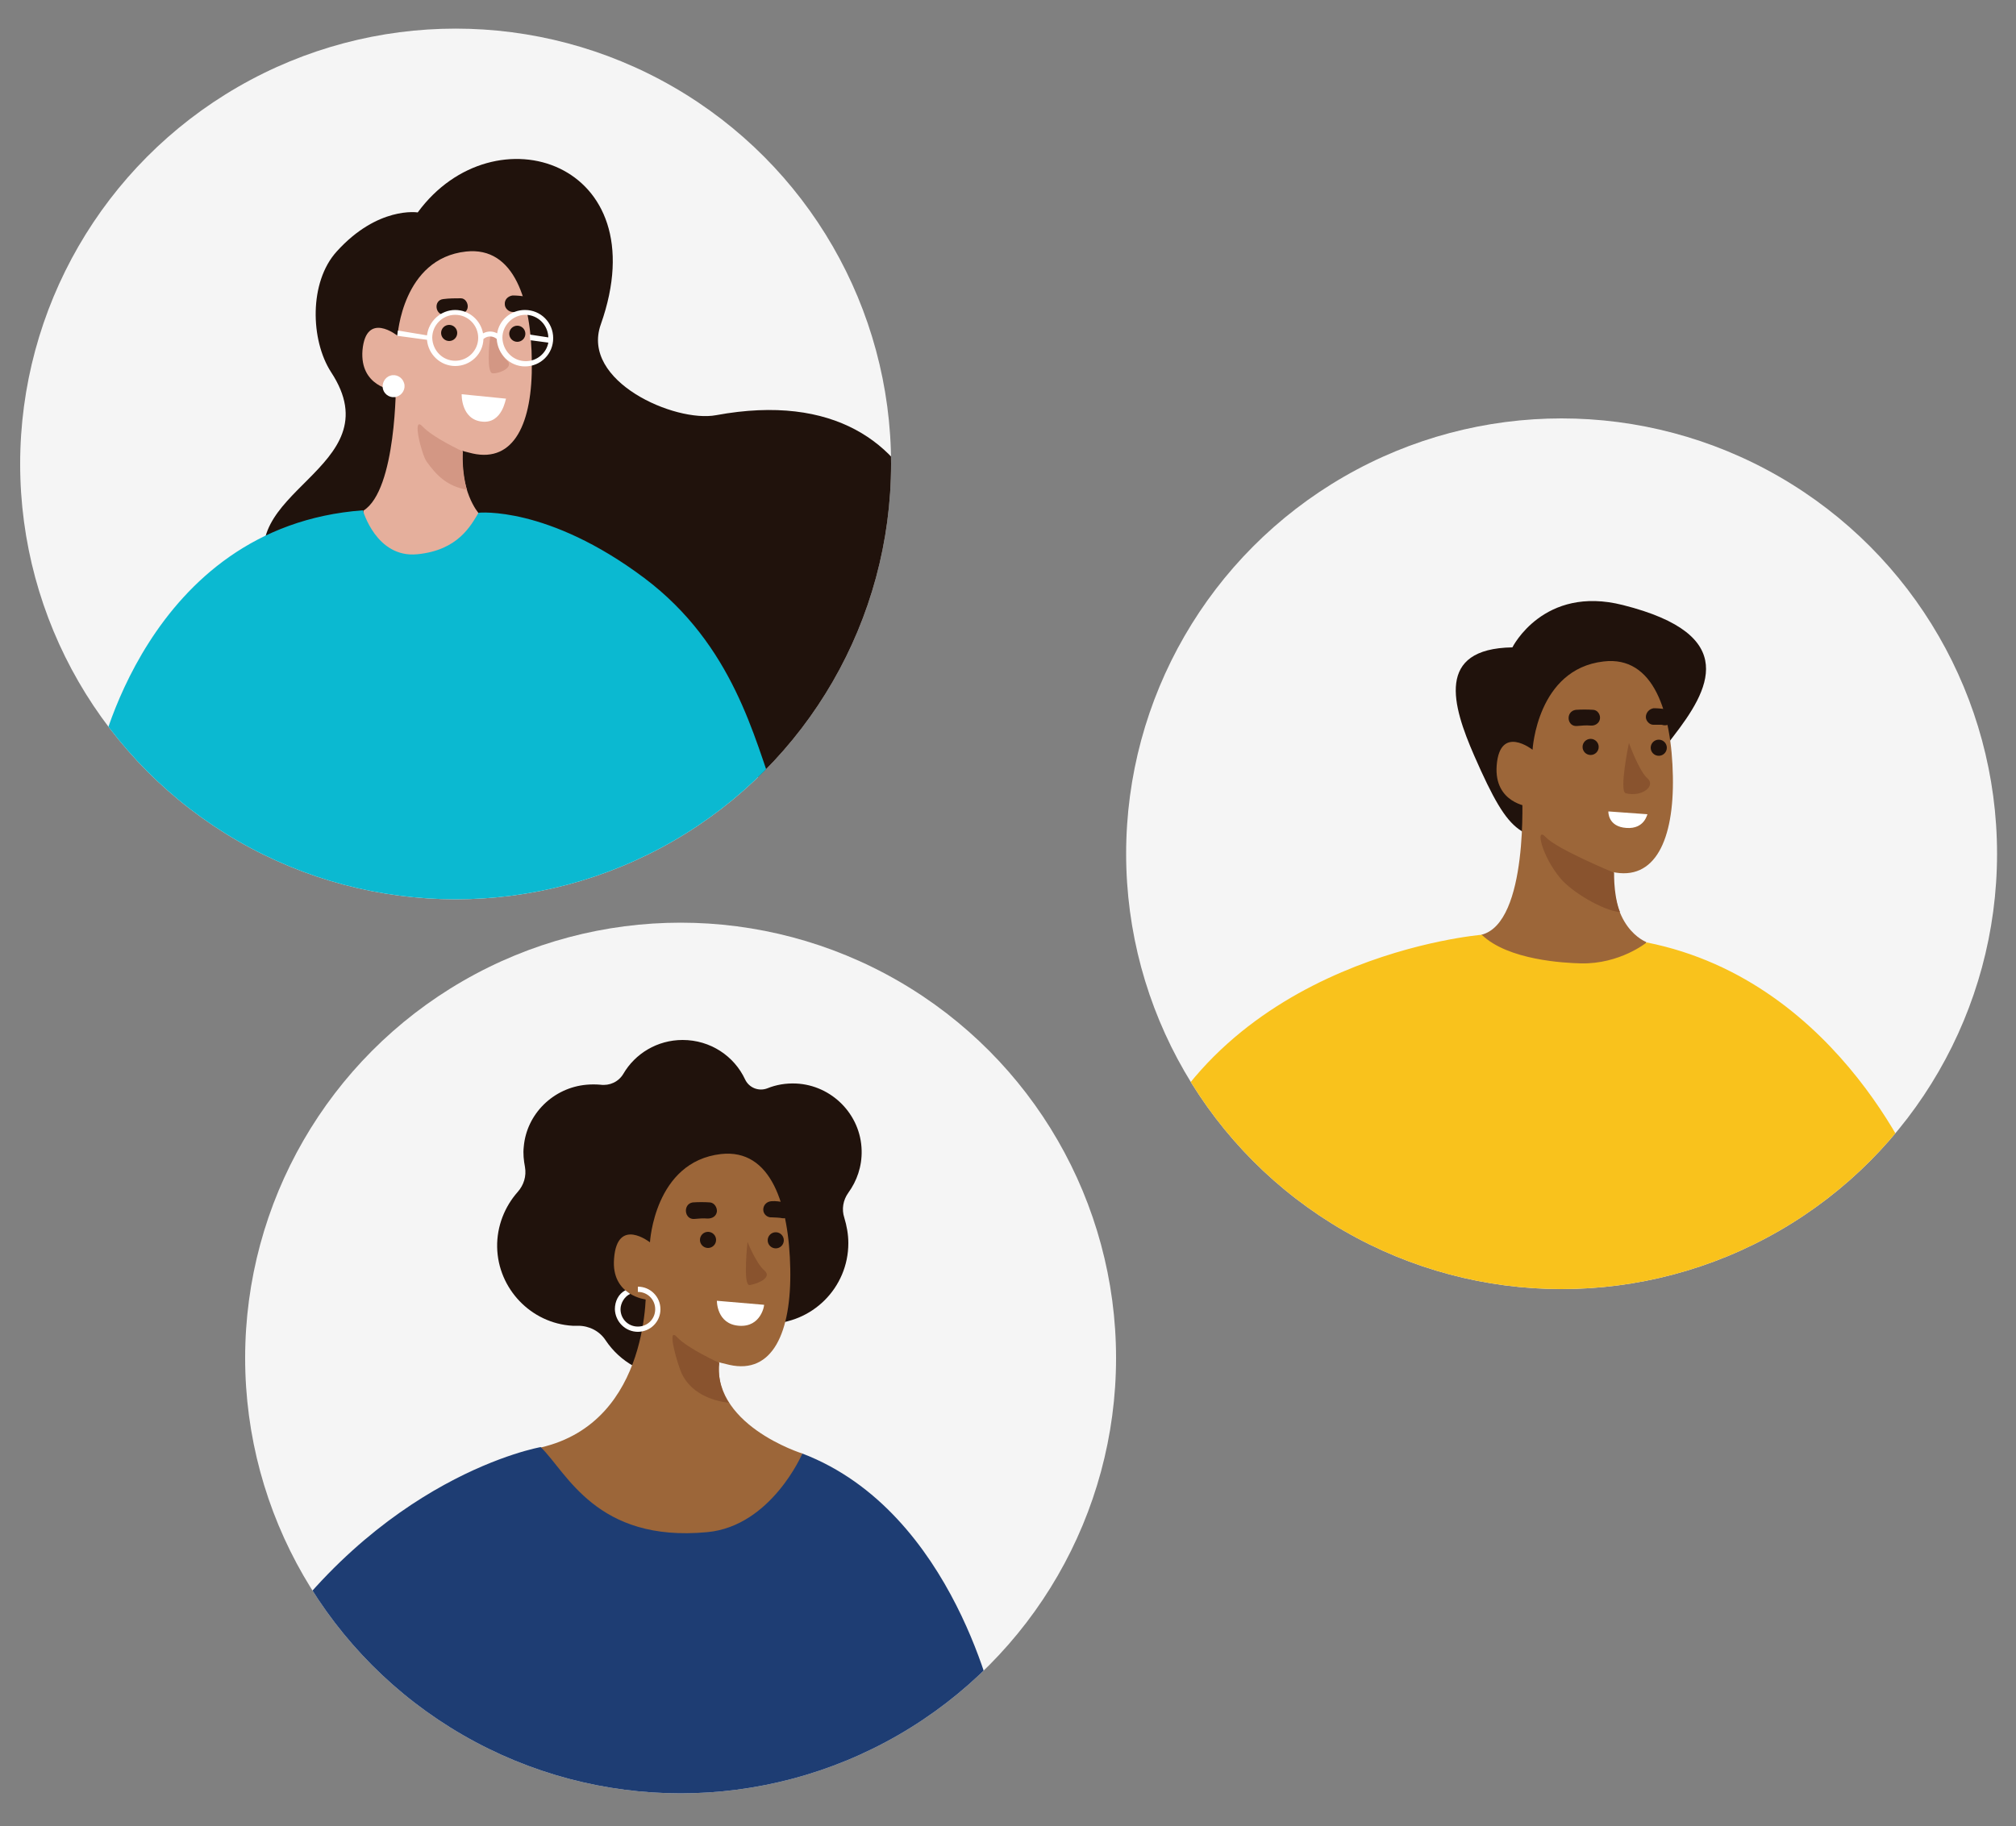 <?xml version="1.0" encoding="utf-8"?>
<!-- Generator: Adobe Illustrator 23.1.1, SVG Export Plug-In . SVG Version: 6.00 Build 0)  -->
<svg version="1.1" id="Layer_1" xmlns="http://www.w3.org/2000/svg" xmlns:xlink="http://www.w3.org/1999/xlink" x="0px" y="0px"
	 viewBox="0 0 500 453" style="enable-background:new 0 0 500 453;" xml:space="preserve">
<rect x="0" y="0" width="500" height="453" fill="#808080" stroke="none"/>
<style type="text/css">
	.st0{fill:#F5F5F5;}
	.st1{clip-path:url(#SVGID_5_);}
	.st2{fill:#20120C;}
	.st3{fill:#9C6639;}
	.st4{fill:#89532E;}
	.st5{fill:#1E3D73;}
	.st6{fill:#FFFFFF;}
	.st7{clip-path:url(#SVGID_7_);}
	.st8{fill:#F9C21C;}
	.st9{clip-path:url(#SVGID_9_);}
	.st10{fill:#E5AF9C;}
	.st11{fill:#D39784;}
	.st12{fill:#0BB9D1;}
</style>
<g>
	<g>
		<g>
			<circle id="SVGID_1_" class="st0" cx="168.8" cy="336.9" r="108"/>
		</g>
		<g>
			<defs>
				<circle id="SVGID_4_" cx="168.8" cy="336.9" r="108"/>
			</defs>
			<clipPath id="SVGID_5_">
				<use xlink:href="#SVGID_4_"  style="overflow:visible;"/>
			</clipPath>
			<g class="st1">
				<path class="st2" d="M128.4,295.7c-3.2,3.6-5.2,8.5-5.1,13.7c0.2,10.3,8.4,18.9,18.7,19.5c0.4,0,0.9,0,1.4,0
					c2.7,0,5.3,1.3,6.8,3.6c3.6,5.4,9.7,8.9,16.6,8.9c7.2,0,13.4-3.8,17-9.4c1.4-2.3,3.9-3.6,6.6-3.6h0c11,0,20-8.9,20-20
					c0-2.2-0.4-4.3-1-6.3c-0.7-2.1-0.3-4.4,1-6.2c2.1-2.9,3.4-6.5,3.3-10.5c-0.2-8.9-7.4-16.2-16.3-16.6c-2.5-0.1-4.9,0.3-7.1,1.2
					c-2.1,0.8-4.5-0.1-5.5-2.2c-2.7-5.8-8.6-9.8-15.5-9.8c-6.3,0-11.8,3.4-14.7,8.4c-1.2,2-3.4,3-5.7,2.7c-1.1-0.1-2.3-0.1-3.4,0
					c-8.2,0.7-14.9,7.2-15.6,15.4c-0.2,1.7,0,3.4,0.3,5C130.6,291.8,129.9,294,128.4,295.7z"/>
				<path class="st3" d="M152.3,312.2c-0.8,9.3,8,10.2,8,10.2c2.6,8.5,9.3,13.7,20.6,16.2c10.7,2.4,15.4-8,15.1-23.8
					c-0.3-15.8-4.7-29.9-17.2-28.5c-16.5,1.9-17.6,21.9-17.6,21.9S153.1,301.8,152.3,312.2z"/>
				<path class="st3" d="M171.7,384.4c-31.1-2.1-37.6-25.3-37.6-25.3c27.7-6.4,26.1-40.3,26.1-40.3l18.3,17.8
					c-2.9,16.7,20.5,24,20.5,24C198,368.7,182.5,385.1,171.7,384.4z"/>
				<path class="st4" d="M185.9,318.8c1.7-0.2,5.8-1.8,3.7-3.6c-2.1-1.8-4.2-7.1-4.2-7.1S184.2,319,185.9,318.8z"/>
				<path class="st4" d="M180.8,348c-4.6-0.5-9.5-2.6-11.7-7.2c-1-2.1-3.9-12-1.2-9.1s10.5,6.4,10.5,6.4
					C177.7,343.8,180.7,348,180.8,348z"/>
				<path class="st5" d="M247,425c-97.5,82.9-183.4-12.1-183.4-12.1C93.8,366,134.1,359,134.1,359c6.5,6.3,13.8,23.7,41.3,21.1
					c15.9-1.5,23.6-19.5,23.6-19.5C236.9,375.1,246.9,425,247,425z"/>
				<circle class="st2" cx="192.4" cy="307.7" r="2"/>
				<circle class="st2" cx="175.6" cy="307.6" r="2"/>
				<path class="st2" d="M172.2,302.4c1.1-0.1,2.2-0.2,3.3-0.1c1.1,0,2.1-0.5,2.3-1.7c0.1-1-0.6-2.2-1.7-2.3c-1.4-0.1-2.9-0.1-4.3,0
					C169.3,298.7,169.7,302.6,172.2,302.4z"/>
				<path class="st2" d="M189.3,300.1c0,1.1,1,2,2.1,1.9c0.4,0,2.3,0.1,2.5,0.2c1.1,0.2,1.9-0.4,2.2-1.5c0.3-1-0.4-2.1-1.5-2.4
					c-1.1-0.2-2.2-0.4-3.3-0.3C190.1,298.1,189.3,299,189.3,300.1z"/>
				<path class="st6" d="M183.3,328.9c-5.6-0.4-5.5-6.2-5.5-6.2l11.7,1C189.6,323.7,188.8,329.3,183.3,328.9z"/>
				<g>
					<path class="st6" d="M152.5,324.8c0-2,0.9-3.8,2.6-4.7l1.2,0.9c-1.4,0.6-2.4,2.3-2.4,3.8c0,2.4,1.9,4.3,4.3,4.3
						c2.4,0,4.3-1.9,4.3-4.3c0-2.4-1.9-4.3-4.3-4.3v-1.3c3.1,0,5.6,2.5,5.6,5.6c0,3.1-2.5,5.6-5.6,5.6
						C155.1,330.4,152.6,327.9,152.5,324.8z"/>
				</g>
			</g>
		</g>
	</g>
	<g>
		<g>
			<circle id="SVGID_2_" class="st0" cx="387.3" cy="211.8" r="108"/>
		</g>
		<g>
			<defs>
				<circle id="SVGID_6_" cx="387.3" cy="211.8" r="108"/>
			</defs>
			<clipPath id="SVGID_7_">
				<use xlink:href="#SVGID_6_"  style="overflow:visible;"/>
			</clipPath>
			<g class="st7">
				<path class="st2" d="M365.6,187.4c9.4,21.5,11.6,20.2,25.9,21.5c11.5,1,5-2.3,23.5-26.2c8.8-11.4,16.9-25.2-12.5-32.6
					c-19.7-5-27.4,10.5-27.4,10.5C356,160.9,360.2,175,365.6,187.4z"/>
				<path class="st3" d="M371.2,189.9c-0.7,9.4,8,10.2,8,10.2c2.6,8.5,9.3,13.7,20.6,16.2c10.7,2.4,15.4-8,15.1-23.7
					c-0.3-15.8-4.7-30-17.2-28.5c-16.5,1.9-17.6,21.9-17.6,21.9S372,179.6,371.2,189.9z"/>
				<path class="st3" d="M392,262.9c-17.9-0.8-24.6-31-24.6-31c11.8-2.9,10.1-35.3,10.1-35.3l23,16.6c-2,16.9,7.8,20.5,7.8,20.5
					C407.4,241.8,402.9,263.4,392,262.9z"/>
				<path class="st4" d="M403.2,196.8c4.2,1,7.5-1.9,5.4-3.7c-2.1-1.8-4.6-8.8-4.6-8.8S401.5,196.3,403.2,196.8z"/>
				<path class="st4" d="M401.8,226.3c-4.5-0.5-12-5.1-14.7-8.3c-4.7-5.5-6.5-13.3-3.7-10.3c2.8,3,16.9,8.8,16.9,8.8
					C400.3,223.2,401.8,226.3,401.8,226.3z"/>
				<path class="st8" d="M476.5,293.9c-97.5,82.9-194.1-3.2-194.1-3.2c20.7-53.6,85.1-58.8,85.1-58.8c6.5,6.3,20.5,7,24.6,7.1
					c9.7,0.2,16.3-5.2,16.3-5.2C457.2,243.5,476.5,293.9,476.5,293.9z"/>
				<circle class="st2" cx="411.4" cy="185.5" r="2"/>
				<circle class="st2" cx="394.5" cy="185.3" r="2"/>
				<path class="st2" d="M391.2,180.1c1.1-0.1,2.2-0.2,3.3-0.1c1,0.1,2.1-0.5,2.3-1.6c0.2-1-0.5-2.2-1.6-2.3c-1.5-0.1-2.9-0.1-4.4,0
					C388.2,176.5,388.6,180.4,391.2,180.1z"/>
				<path class="st2" d="M408.2,177.9c0,1,1,2,2,1.9c0.5,0,0.9,0,1.3,0c0,0,0.1,0,0.1,0c0.1,0,0.2,0,0.3,0c0.2,0,0.4,0,0.6,0.1
					c1.1,0.2,2.1-0.4,2.4-1.5c0.3-1-0.5-2.2-1.5-2.4c-1.1-0.2-2.2-0.3-3.3-0.3C409,175.9,408.2,176.8,408.2,177.9z"/>
				<path class="st6" d="M403.4,205.4c-4.7-0.3-4.5-4.1-4.5-4.1l9.7,0.7C408.5,202,407.9,205.7,403.4,205.4z"/>
			</g>
		</g>
	</g>
	<g>
		<g>
			<g>
				<circle id="SVGID_3_" class="st0" cx="113" cy="115.1" r="108"/>
			</g>
			<g>
				<defs>
					<circle id="SVGID_8_" cx="113" cy="115.1" r="108"/>
				</defs>
				<clipPath id="SVGID_9_">
					<use xlink:href="#SVGID_8_"  style="overflow:visible;"/>
				</clipPath>
				<g class="st9">
					<path class="st2" d="M149,80.5c-5,14.1,18.4,24.4,28.6,22.5c59-10.9,63.3,50.5,46.8,68.2c-35.6,38.5-64.9,16.1-84.6,9.8
						c-9.5-3.1-59.3-12-72.4-37C55.9,121.9,98,116.5,82.1,92.3C77,84.4,76.6,70,83.5,62.4c10.2-11.3,20.1-9.7,20.1-9.7
						C122.5,26.9,163.3,40.1,149,80.5z"/>
					<path class="st10" d="M89.9,86.9c-0.7,9,7.6,9.9,7.6,9.9c2.5,8.1,8.8,13.2,19.7,15.7c10.3,2.3,14.9-7.5,14.7-22.7
						c-0.1-15.1-4.3-28.7-16.3-27.4c-15.8,1.7-17,20.9-17,20.9S90.8,77,89.9,86.9z"/>
					<path class="st10" d="M101,140.1c-10.4-0.7-10.9-13.4-10.9-13.4c8.3-5.1,8.1-32,8.1-32l16.6,16c-1,11.1,3.9,16.6,3.9,16.6
						C117.8,135,111.4,140.9,101,140.1z"/>
					<path class="st6" d="M96.8,93.2c1.4-0.5,3,0.4,3.4,1.8c0.5,1.4-0.4,3-1.8,3.4c-1.4,0.5-3-0.4-3.4-1.8
						C94.6,95.2,95.4,93.6,96.8,93.2z"/>
					<path class="st11" d="M122.1,92.6c1.6,0.2,5.6-1.5,3.6-3.2c-1.4-1.2-2.1-3.6-2.5-6c0-0.3-1.6-0.4-1.6,0
						C121.2,86,120.8,92.4,122.1,92.6z"/>
					<path class="st11" d="M115.8,121.5c-4.9-0.9-7.5-3.5-10-7c-1.3-1.9-3.7-11.6-1-8.7c2.6,2.8,10,6.2,10,6.2
						C114.5,117.3,115.8,121.5,115.8,121.5z"/>
					<path class="st12" d="M24.3,189.3c79.3,85.6,167.9,7.8,167.9,7.8c-5.1-13.7-10.2-37-32.4-53.7c-24-18-41.1-16.2-41.1-16.2
						c-1.9,3.1-5,9.3-15.2,10.3c-10.2,1-13.5-10.9-13.5-10.9C36,130.6,24.3,189.3,24.3,189.3z"/>
					<circle class="st2" cx="128.3" cy="82.8" r="2"/>
					<circle class="st2" cx="111.4" cy="82.6" r="2"/>
					<path class="st2" d="M110.5,78.1c1.1-0.1,2.2-0.2,3.3-0.2c1.1,0,2.1-0.6,2.2-1.7c0.1-1-0.6-2.2-1.7-2.2c-1.4,0-2.9,0-4.4,0.2
						C107.4,74.5,107.9,78.4,110.5,78.1z"/>
					<path class="st2" d="M125.2,75.5c0,1,1,1.9,2,1.9c0.4,0,0.9,0,1.3,0c0,0,0.1,0,0.1,0c0.1,0,0.2,0,0.3,0c0.2,0,0.4,0,0.6,0.1
						c1.1,0.2,2.1-0.4,2.4-1.5c0.3-1-0.5-2.2-1.5-2.4c-1.1-0.2-2.2-0.3-3.3-0.3C125.9,73.5,125.1,74.4,125.2,75.5z"/>
					<path class="st6" d="M119.6,104.6c-5.3-0.5-5.1-6.8-5.1-6.8l11,1.1C125.4,98.9,124.6,105.1,119.6,104.6z"/>
					<path class="st6" d="M105.9,84.3c0.3,3.6,3.3,6.5,7,6.5c3.8,0,6.9-3,7-6.7c1.5-1.2,2.9-0.4,3.3,0c0.2,3.7,3.2,6.8,7,6.8
						c3.9,0,7-3.1,7-7c0-3.9-3.1-7-7-7c-3.5,0-6.4,2.5-6.9,5.8c-0.9-0.5-2.2-0.7-3.5,0c-0.6-3.3-3.5-5.8-6.9-5.8
						c-3.6,0-6.6,2.8-7,6.3L98.7,82l-0.2,1.3L105.9,84.3z M124.6,83.8c0-3.1,2.6-5.7,5.7-5.7c3.1,0,5.6,2.5,5.7,5.6l-4.6-0.7
						l0.1,1.4L136,85c-0.5,2.6-2.8,4.6-5.6,4.6C127.2,89.6,124.7,87,124.6,83.8z M107.2,83.8c0-3.1,2.5-5.7,5.7-5.7
						c3.2,0,5.7,2.6,5.7,5.7c0,3.2-2.6,5.7-5.7,5.7S107.3,87,107.2,83.8z"/>
				</g>
			</g>
		</g>
	</g>
</g>
</svg>
